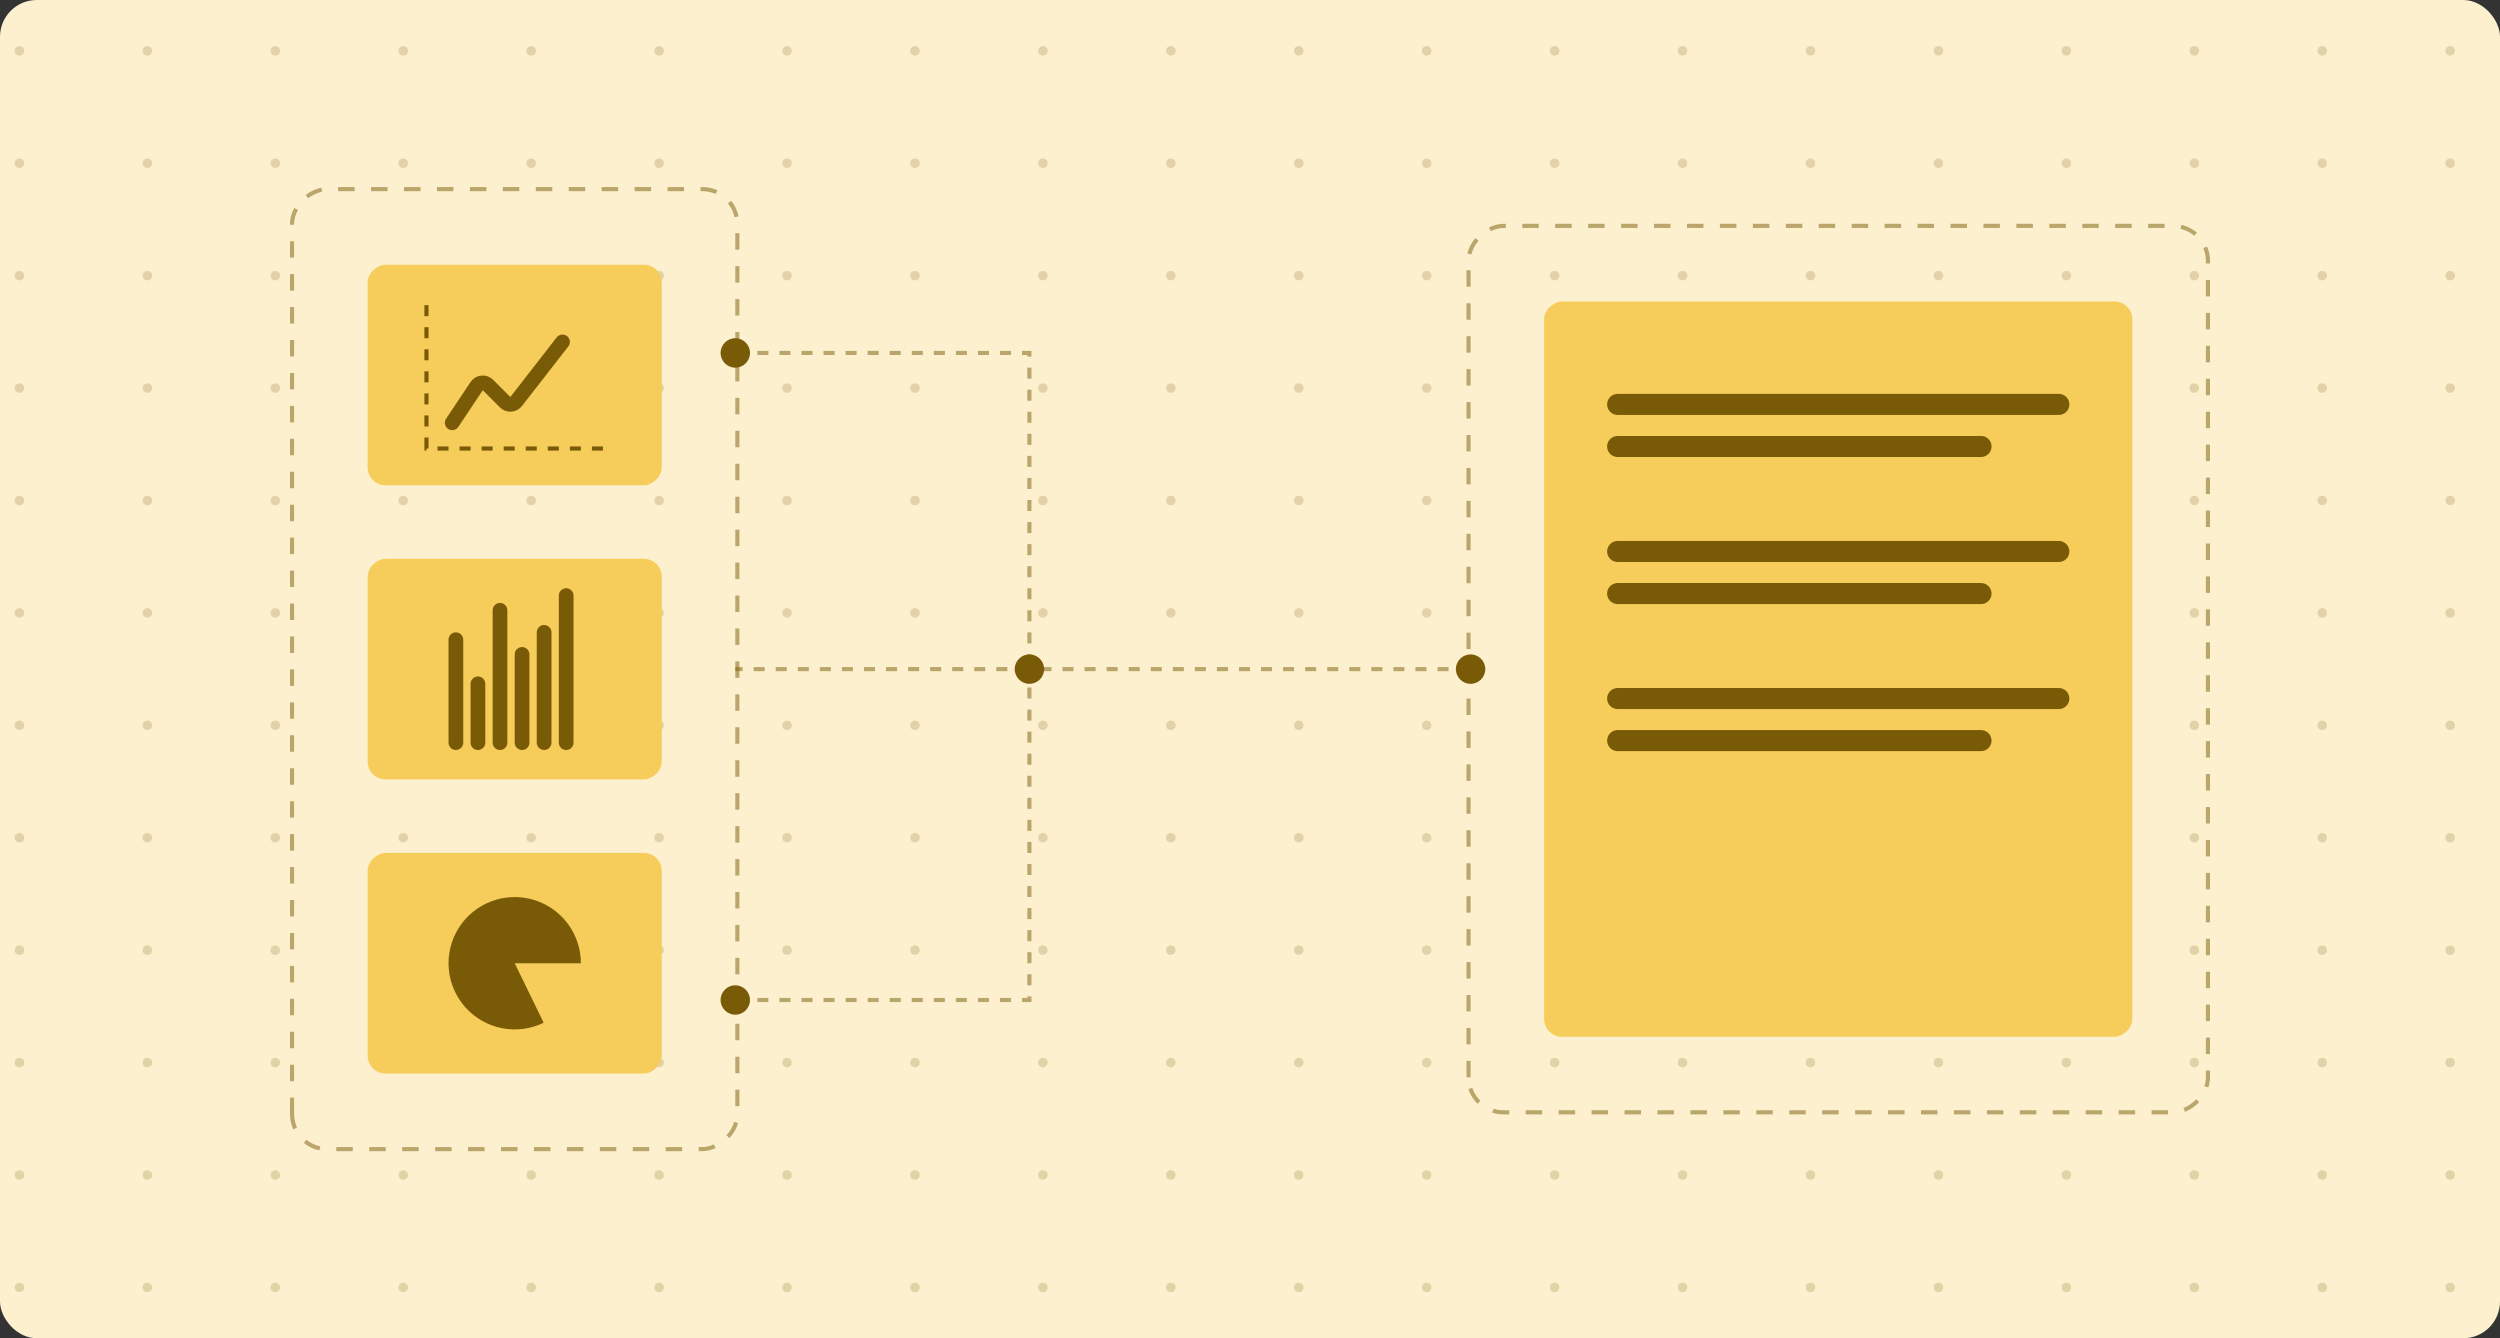 <svg width="340" height="182" viewBox="0 0 340 182" fill="none" xmlns="http://www.w3.org/2000/svg">
<rect x="0" y="0" width="340" height="182" fill="#333333" stroke="none"/>
<rect width="340" height="182" rx="5" fill="#FCF0CF"/>
<g opacity="0.2" clip-path="url(#clip0_3522_12877)">
<circle cx="2.644" cy="6.912" r="0.644" fill="#795A06"/>
<circle cx="20.043" cy="6.912" r="0.644" fill="#795A06"/>
<circle cx="37.441" cy="6.912" r="0.644" fill="#795A06"/>
<circle cx="54.842" cy="6.912" r="0.644" fill="#795A06"/>
<circle cx="72.24" cy="6.912" r="0.644" fill="#795A06"/>
<circle cx="89.638" cy="6.912" r="0.644" fill="#795A06"/>
<circle cx="107.037" cy="6.912" r="0.644" fill="#795A06"/>
<circle cx="124.437" cy="6.912" r="0.644" fill="#795A06"/>
<circle cx="141.836" cy="6.912" r="0.644" fill="#795A06"/>
<circle cx="159.234" cy="6.912" r="0.644" fill="#795A06"/>
<circle cx="176.633" cy="6.912" r="0.644" fill="#795A06"/>
<circle cx="194.033" cy="6.912" r="0.644" fill="#795A06"/>
<circle cx="211.432" cy="6.912" r="0.644" fill="#795A06"/>
<circle cx="228.83" cy="6.912" r="0.644" fill="#795A06"/>
<circle cx="246.228" cy="6.912" r="0.644" fill="#795A06"/>
<circle cx="263.629" cy="6.912" r="0.644" fill="#795A06"/>
<circle cx="281.027" cy="6.912" r="0.644" fill="#795A06"/>
<circle cx="298.426" cy="6.912" r="0.644" fill="#795A06"/>
<circle cx="315.824" cy="6.912" r="0.644" fill="#795A06"/>
<circle cx="333.223" cy="6.912" r="0.644" fill="#795A06"/>
<circle cx="2.644" cy="22.2" r="0.644" fill="#795A06"/>
<circle cx="20.043" cy="22.2" r="0.644" fill="#795A06"/>
<circle cx="37.441" cy="22.2" r="0.644" fill="#795A06"/>
<circle cx="54.842" cy="22.2" r="0.644" fill="#795A06"/>
<circle cx="72.24" cy="22.2" r="0.644" fill="#795A06"/>
<circle cx="89.638" cy="22.2" r="0.644" fill="#795A06"/>
<circle cx="107.037" cy="22.2" r="0.644" fill="#795A06"/>
<circle cx="124.437" cy="22.2" r="0.644" fill="#795A06"/>
<circle cx="141.836" cy="22.2" r="0.644" fill="#795A06"/>
<circle cx="159.234" cy="22.2" r="0.644" fill="#795A06"/>
<circle cx="176.633" cy="22.2" r="0.644" fill="#795A06"/>
<circle cx="194.033" cy="22.2" r="0.644" fill="#795A06"/>
<circle cx="211.432" cy="22.2" r="0.644" fill="#795A06"/>
<circle cx="228.83" cy="22.2" r="0.644" fill="#795A06"/>
<circle cx="246.228" cy="22.2" r="0.644" fill="#795A06"/>
<circle cx="263.629" cy="22.2" r="0.644" fill="#795A06"/>
<circle cx="281.027" cy="22.2" r="0.644" fill="#795A06"/>
<circle cx="298.426" cy="22.2" r="0.644" fill="#795A06"/>
<circle cx="315.824" cy="22.2" r="0.644" fill="#795A06"/>
<circle cx="333.223" cy="22.2" r="0.644" fill="#795A06"/>
<circle cx="2.644" cy="37.489" r="0.644" fill="#795A06"/>
<circle cx="20.043" cy="37.489" r="0.644" fill="#795A06"/>
<circle cx="37.441" cy="37.489" r="0.644" fill="#795A06"/>
<circle cx="54.842" cy="37.489" r="0.644" fill="#795A06"/>
<circle cx="72.24" cy="37.489" r="0.644" fill="#795A06"/>
<circle cx="89.638" cy="37.489" r="0.644" fill="#795A06"/>
<circle cx="107.037" cy="37.489" r="0.644" fill="#795A06"/>
<circle cx="124.437" cy="37.489" r="0.644" fill="#795A06"/>
<circle cx="141.836" cy="37.489" r="0.644" fill="#795A06"/>
<circle cx="159.234" cy="37.489" r="0.644" fill="#795A06"/>
<circle cx="176.633" cy="37.489" r="0.644" fill="#795A06"/>
<circle cx="194.033" cy="37.489" r="0.644" fill="#795A06"/>
<circle cx="211.432" cy="37.489" r="0.644" fill="#795A06"/>
<circle cx="228.83" cy="37.489" r="0.644" fill="#795A06"/>
<circle cx="246.228" cy="37.489" r="0.644" fill="#795A06"/>
<circle cx="263.629" cy="37.489" r="0.644" fill="#795A06"/>
<circle cx="281.027" cy="37.489" r="0.644" fill="#795A06"/>
<circle cx="298.426" cy="37.489" r="0.644" fill="#795A06"/>
<circle cx="315.824" cy="37.489" r="0.644" fill="#795A06"/>
<circle cx="333.223" cy="37.489" r="0.644" fill="#795A06"/>
<circle cx="2.644" cy="52.778" r="0.644" fill="#795A06"/>
<circle cx="20.043" cy="52.778" r="0.644" fill="#795A06"/>
<circle cx="37.441" cy="52.778" r="0.644" fill="#795A06"/>
<circle cx="54.842" cy="52.778" r="0.644" fill="#795A06"/>
<circle cx="72.24" cy="52.778" r="0.644" fill="#795A06"/>
<circle cx="89.638" cy="52.778" r="0.644" fill="#795A06"/>
<circle cx="107.037" cy="52.778" r="0.644" fill="#795A06"/>
<circle cx="124.437" cy="52.778" r="0.644" fill="#795A06"/>
<circle cx="141.836" cy="52.778" r="0.644" fill="#795A06"/>
<circle cx="159.234" cy="52.778" r="0.644" fill="#795A06"/>
<circle cx="176.633" cy="52.778" r="0.644" fill="#795A06"/>
<circle cx="194.033" cy="52.778" r="0.644" fill="#795A06"/>
<circle cx="211.432" cy="52.778" r="0.644" fill="#795A06"/>
<circle cx="228.83" cy="52.778" r="0.644" fill="#795A06"/>
<circle cx="246.228" cy="52.778" r="0.644" fill="#795A06"/>
<circle cx="263.629" cy="52.778" r="0.644" fill="#795A06"/>
<circle cx="281.027" cy="52.778" r="0.644" fill="#795A06"/>
<circle cx="298.426" cy="52.778" r="0.644" fill="#795A06"/>
<circle cx="315.824" cy="52.778" r="0.644" fill="#795A06"/>
<circle cx="333.223" cy="52.778" r="0.644" fill="#795A06"/>
<circle cx="2.644" cy="68.067" r="0.644" fill="#795A06"/>
<circle cx="20.043" cy="68.067" r="0.644" fill="#795A06"/>
<circle cx="37.441" cy="68.067" r="0.644" fill="#795A06"/>
<circle cx="54.842" cy="68.067" r="0.644" fill="#795A06"/>
<circle cx="72.24" cy="68.067" r="0.644" fill="#795A06"/>
<circle cx="89.638" cy="68.067" r="0.644" fill="#795A06"/>
<circle cx="107.037" cy="68.067" r="0.644" fill="#795A06"/>
<circle cx="124.437" cy="68.067" r="0.644" fill="#795A06"/>
<circle cx="141.836" cy="68.067" r="0.644" fill="#795A06"/>
<circle cx="159.234" cy="68.067" r="0.644" fill="#795A06"/>
<circle cx="176.633" cy="68.067" r="0.644" fill="#795A06"/>
<circle cx="194.033" cy="68.067" r="0.644" fill="#795A06"/>
<circle cx="211.432" cy="68.067" r="0.644" fill="#795A06"/>
<circle cx="228.83" cy="68.067" r="0.644" fill="#795A06"/>
<circle cx="246.228" cy="68.067" r="0.644" fill="#795A06"/>
<circle cx="263.629" cy="68.067" r="0.644" fill="#795A06"/>
<circle cx="281.027" cy="68.067" r="0.644" fill="#795A06"/>
<circle cx="298.426" cy="68.067" r="0.644" fill="#795A06"/>
<circle cx="315.824" cy="68.067" r="0.644" fill="#795A06"/>
<circle cx="333.223" cy="68.067" r="0.644" fill="#795A06"/>
<circle cx="2.644" cy="83.355" r="0.644" fill="#795A06"/>
<circle cx="20.043" cy="83.355" r="0.644" fill="#795A06"/>
<circle cx="37.441" cy="83.355" r="0.644" fill="#795A06"/>
<circle cx="54.842" cy="83.355" r="0.644" fill="#795A06"/>
<circle cx="72.24" cy="83.355" r="0.644" fill="#795A06"/>
<circle cx="89.638" cy="83.355" r="0.644" fill="#795A06"/>
<circle cx="107.037" cy="83.355" r="0.644" fill="#795A06"/>
<circle cx="124.437" cy="83.355" r="0.644" fill="#795A06"/>
<circle cx="141.836" cy="83.355" r="0.644" fill="#795A06"/>
<circle cx="159.234" cy="83.355" r="0.644" fill="#795A06"/>
<circle cx="176.633" cy="83.355" r="0.644" fill="#795A06"/>
<circle cx="194.033" cy="83.355" r="0.644" fill="#795A06"/>
<circle cx="211.432" cy="83.355" r="0.644" fill="#795A06"/>
<circle cx="228.83" cy="83.355" r="0.644" fill="#795A06"/>
<circle cx="246.228" cy="83.355" r="0.644" fill="#795A06"/>
<circle cx="263.629" cy="83.355" r="0.644" fill="#795A06"/>
<circle cx="281.027" cy="83.355" r="0.644" fill="#795A06"/>
<circle cx="298.426" cy="83.355" r="0.644" fill="#795A06"/>
<circle cx="315.824" cy="83.355" r="0.644" fill="#795A06"/>
<circle cx="333.223" cy="83.355" r="0.644" fill="#795A06"/>
<circle cx="2.644" cy="98.644" r="0.644" fill="#795A06"/>
<circle cx="20.043" cy="98.644" r="0.644" fill="#795A06"/>
<circle cx="37.441" cy="98.644" r="0.644" fill="#795A06"/>
<circle cx="54.842" cy="98.644" r="0.644" fill="#795A06"/>
<circle cx="72.24" cy="98.644" r="0.644" fill="#795A06"/>
<circle cx="89.638" cy="98.644" r="0.644" fill="#795A06"/>
<circle cx="107.037" cy="98.644" r="0.644" fill="#795A06"/>
<circle cx="124.437" cy="98.644" r="0.644" fill="#795A06"/>
<circle cx="141.836" cy="98.644" r="0.644" fill="#795A06"/>
<circle cx="159.234" cy="98.644" r="0.644" fill="#795A06"/>
<circle cx="176.633" cy="98.644" r="0.644" fill="#795A06"/>
<circle cx="194.033" cy="98.644" r="0.644" fill="#795A06"/>
<circle cx="211.432" cy="98.644" r="0.644" fill="#795A06"/>
<circle cx="228.83" cy="98.644" r="0.644" fill="#795A06"/>
<circle cx="246.228" cy="98.644" r="0.644" fill="#795A06"/>
<circle cx="263.629" cy="98.644" r="0.644" fill="#795A06"/>
<circle cx="281.027" cy="98.644" r="0.644" fill="#795A06"/>
<circle cx="298.426" cy="98.644" r="0.644" fill="#795A06"/>
<circle cx="315.824" cy="98.644" r="0.644" fill="#795A06"/>
<circle cx="333.223" cy="98.644" r="0.644" fill="#795A06"/>
<circle cx="2.644" cy="113.933" r="0.644" fill="#795A06"/>
<circle cx="20.043" cy="113.933" r="0.644" fill="#795A06"/>
<circle cx="37.441" cy="113.933" r="0.644" fill="#795A06"/>
<circle cx="54.842" cy="113.933" r="0.644" fill="#795A06"/>
<circle cx="72.24" cy="113.933" r="0.644" fill="#795A06"/>
<circle cx="89.638" cy="113.933" r="0.644" fill="#795A06"/>
<circle cx="107.037" cy="113.933" r="0.644" fill="#795A06"/>
<circle cx="124.437" cy="113.933" r="0.644" fill="#795A06"/>
<circle cx="141.836" cy="113.933" r="0.644" fill="#795A06"/>
<circle cx="159.234" cy="113.933" r="0.644" fill="#795A06"/>
<circle cx="176.633" cy="113.933" r="0.644" fill="#795A06"/>
<circle cx="194.033" cy="113.933" r="0.644" fill="#795A06"/>
<circle cx="211.432" cy="113.933" r="0.644" fill="#795A06"/>
<circle cx="228.83" cy="113.933" r="0.644" fill="#795A06"/>
<circle cx="246.228" cy="113.933" r="0.644" fill="#795A06"/>
<circle cx="263.629" cy="113.933" r="0.644" fill="#795A06"/>
<circle cx="281.027" cy="113.933" r="0.644" fill="#795A06"/>
<circle cx="298.426" cy="113.933" r="0.644" fill="#795A06"/>
<circle cx="315.824" cy="113.933" r="0.644" fill="#795A06"/>
<circle cx="333.223" cy="113.933" r="0.644" fill="#795A06"/>
<circle cx="2.644" cy="129.222" r="0.644" fill="#795A06"/>
<circle cx="20.043" cy="129.222" r="0.644" fill="#795A06"/>
<circle cx="37.441" cy="129.222" r="0.644" fill="#795A06"/>
<circle cx="54.842" cy="129.222" r="0.644" fill="#795A06"/>
<circle cx="72.24" cy="129.222" r="0.644" fill="#795A06"/>
<circle cx="89.638" cy="129.222" r="0.644" fill="#795A06"/>
<circle cx="107.037" cy="129.222" r="0.644" fill="#795A06"/>
<circle cx="124.437" cy="129.222" r="0.644" fill="#795A06"/>
<circle cx="141.836" cy="129.222" r="0.644" fill="#795A06"/>
<circle cx="159.234" cy="129.222" r="0.644" fill="#795A06"/>
<circle cx="176.633" cy="129.222" r="0.644" fill="#795A06"/>
<circle cx="194.033" cy="129.222" r="0.644" fill="#795A06"/>
<circle cx="211.432" cy="129.222" r="0.644" fill="#795A06"/>
<circle cx="228.83" cy="129.222" r="0.644" fill="#795A06"/>
<circle cx="246.228" cy="129.222" r="0.644" fill="#795A06"/>
<circle cx="263.629" cy="129.222" r="0.644" fill="#795A06"/>
<circle cx="281.027" cy="129.222" r="0.644" fill="#795A06"/>
<circle cx="298.426" cy="129.222" r="0.644" fill="#795A06"/>
<circle cx="315.824" cy="129.222" r="0.644" fill="#795A06"/>
<circle cx="333.223" cy="129.222" r="0.644" fill="#795A06"/>
<circle cx="2.644" cy="144.511" r="0.644" fill="#795A06"/>
<circle cx="20.043" cy="144.511" r="0.644" fill="#795A06"/>
<circle cx="37.441" cy="144.511" r="0.644" fill="#795A06"/>
<circle cx="54.842" cy="144.511" r="0.644" fill="#795A06"/>
<circle cx="72.24" cy="144.511" r="0.644" fill="#795A06"/>
<circle cx="89.638" cy="144.511" r="0.644" fill="#795A06"/>
<circle cx="107.037" cy="144.511" r="0.644" fill="#795A06"/>
<circle cx="124.437" cy="144.511" r="0.644" fill="#795A06"/>
<circle cx="141.836" cy="144.511" r="0.644" fill="#795A06"/>
<circle cx="159.234" cy="144.511" r="0.644" fill="#795A06"/>
<circle cx="176.633" cy="144.511" r="0.644" fill="#795A06"/>
<circle cx="194.033" cy="144.511" r="0.644" fill="#795A06"/>
<circle cx="211.432" cy="144.511" r="0.644" fill="#795A06"/>
<circle cx="228.83" cy="144.511" r="0.644" fill="#795A06"/>
<circle cx="246.228" cy="144.511" r="0.644" fill="#795A06"/>
<circle cx="263.629" cy="144.511" r="0.644" fill="#795A06"/>
<circle cx="281.027" cy="144.511" r="0.644" fill="#795A06"/>
<circle cx="298.426" cy="144.511" r="0.644" fill="#795A06"/>
<circle cx="315.824" cy="144.511" r="0.644" fill="#795A06"/>
<circle cx="333.223" cy="144.511" r="0.644" fill="#795A06"/>
<circle cx="2.644" cy="159.8" r="0.644" fill="#795A06"/>
<circle cx="20.043" cy="159.8" r="0.644" fill="#795A06"/>
<circle cx="37.441" cy="159.8" r="0.644" fill="#795A06"/>
<circle cx="54.842" cy="159.8" r="0.644" fill="#795A06"/>
<circle cx="72.24" cy="159.8" r="0.644" fill="#795A06"/>
<circle cx="89.638" cy="159.8" r="0.644" fill="#795A06"/>
<circle cx="107.037" cy="159.8" r="0.644" fill="#795A06"/>
<circle cx="124.437" cy="159.8" r="0.644" fill="#795A06"/>
<circle cx="141.836" cy="159.8" r="0.644" fill="#795A06"/>
<circle cx="159.234" cy="159.8" r="0.644" fill="#795A06"/>
<circle cx="176.633" cy="159.8" r="0.644" fill="#795A06"/>
<circle cx="194.033" cy="159.8" r="0.644" fill="#795A06"/>
<circle cx="211.432" cy="159.8" r="0.644" fill="#795A06"/>
<circle cx="228.83" cy="159.8" r="0.644" fill="#795A06"/>
<circle cx="246.228" cy="159.8" r="0.644" fill="#795A06"/>
<circle cx="263.629" cy="159.8" r="0.644" fill="#795A06"/>
<circle cx="281.027" cy="159.8" r="0.644" fill="#795A06"/>
<circle cx="298.426" cy="159.8" r="0.644" fill="#795A06"/>
<circle cx="315.824" cy="159.8" r="0.644" fill="#795A06"/>
<circle cx="333.223" cy="159.8" r="0.644" fill="#795A06"/>
<circle cx="2.644" cy="175.089" r="0.644" fill="#795A06"/>
<circle cx="20.043" cy="175.089" r="0.644" fill="#795A06"/>
<circle cx="37.441" cy="175.089" r="0.644" fill="#795A06"/>
<circle cx="54.842" cy="175.089" r="0.644" fill="#795A06"/>
<circle cx="72.24" cy="175.089" r="0.644" fill="#795A06"/>
<circle cx="89.638" cy="175.089" r="0.644" fill="#795A06"/>
<circle cx="107.037" cy="175.089" r="0.644" fill="#795A06"/>
<circle cx="124.437" cy="175.089" r="0.644" fill="#795A06"/>
<circle cx="141.836" cy="175.089" r="0.644" fill="#795A06"/>
<circle cx="159.234" cy="175.089" r="0.644" fill="#795A06"/>
<circle cx="176.633" cy="175.089" r="0.644" fill="#795A06"/>
<circle cx="194.033" cy="175.089" r="0.644" fill="#795A06"/>
<circle cx="211.432" cy="175.089" r="0.644" fill="#795A06"/>
<circle cx="228.83" cy="175.089" r="0.644" fill="#795A06"/>
<circle cx="246.228" cy="175.089" r="0.644" fill="#795A06"/>
<circle cx="263.629" cy="175.089" r="0.644" fill="#795A06"/>
<circle cx="281.027" cy="175.089" r="0.644" fill="#795A06"/>
<circle cx="298.426" cy="175.089" r="0.644" fill="#795A06"/>
<circle cx="315.824" cy="175.089" r="0.644" fill="#795A06"/>
<circle cx="333.223" cy="175.089" r="0.644" fill="#795A06"/>
</g>
<rect x="39.72" y="156.28" width="130.56" height="60.56" rx="4.76" transform="rotate(-90 39.72 156.28)" stroke="#795A06" stroke-opacity="0.5" stroke-width="0.56" stroke-dasharray="2.24 2.24"/>
<rect x="50" y="146" width="30" height="40" rx="2.432" transform="rotate(-90 50 146)" fill="#F6CC5A"/>
<rect x="50" y="106" width="30" height="40" rx="2.432" transform="rotate(-90 50 106)" fill="#F6CC5A"/>
<rect x="50" y="66" width="30" height="40" rx="2.432" transform="rotate(-90 50 66)" fill="#F6CC5A"/>
<rect x="199.72" y="151.28" width="120.56" height="100.56" rx="4.76" transform="rotate(-90 199.72 151.28)" stroke="#795A06" stroke-opacity="0.5" stroke-width="0.56" stroke-dasharray="2.24 2.24"/>
<rect x="210" y="141" width="100" height="80" rx="2.432" transform="rotate(-90 210 141)" fill="#F6CC5A"/>
<path d="M200 91L100 91" stroke="#795A06" stroke-opacity="0.5" stroke-width="0.56" stroke-dasharray="1.5 1.5"/>
<circle cx="200" cy="91" r="2" transform="rotate(-180 200 91)" fill="#795A06"/>
<path d="M100 136L140 136L140 91" stroke="#795A06" stroke-opacity="0.5" stroke-width="0.56" stroke-dasharray="1.5 1.5"/>
<path d="M100 48L140 48L140 91" stroke="#795A06" stroke-opacity="0.5" stroke-width="0.56" stroke-dasharray="1.5 1.5"/>
<circle cx="140" cy="91" r="2" transform="rotate(-180 140 91)" fill="#795A06"/>
<circle cx="100" cy="48" r="2" transform="rotate(-180 100 48)" fill="#795A06"/>
<circle cx="100" cy="136" r="2" transform="rotate(-180 100 136)" fill="#795A06"/>
<path d="M79 131C79 129.046 78.364 127.145 77.188 125.584C76.012 124.024 74.36 122.888 72.482 122.349C70.604 121.81 68.601 121.897 66.777 122.597C64.952 123.297 63.405 124.572 62.369 126.228C61.333 127.885 60.864 129.834 61.034 131.781C61.203 133.728 62.002 135.566 63.309 137.019C64.616 138.472 66.36 139.46 68.278 139.834C70.196 140.208 72.184 139.947 73.94 139.092L70 131H79Z" fill="#795A06"/>
<path d="M220 55H280" stroke="#795A06" stroke-width="2.86" stroke-linecap="round"/>
<path d="M220 60.722H269.418" stroke="#795A06" stroke-width="2.86" stroke-linecap="round"/>
<path d="M220 75H280" stroke="#795A06" stroke-width="2.86" stroke-linecap="round"/>
<path d="M220 80.722H269.418" stroke="#795A06" stroke-width="2.86" stroke-linecap="round"/>
<path d="M220 95H280" stroke="#795A06" stroke-width="2.86" stroke-linecap="round"/>
<path d="M220 100.722H269.418" stroke="#795A06" stroke-width="2.86" stroke-linecap="round"/>
<path d="M62 101V94V87" stroke="#795A06" stroke-width="2" stroke-linecap="round"/>
<path d="M65 101V93" stroke="#795A06" stroke-width="2" stroke-linecap="round"/>
<path d="M68 101V83" stroke="#795A06" stroke-width="2" stroke-linecap="round"/>
<path d="M71 101V89" stroke="#795A06" stroke-width="2" stroke-linecap="round"/>
<path d="M74 101V86" stroke="#795A06" stroke-width="2" stroke-linecap="round"/>
<path d="M77 101V81" stroke="#795A06" stroke-width="2" stroke-linecap="round"/>
<path d="M82 61L58 61L58 41" stroke="#795A06" stroke-width="0.56" stroke-dasharray="1.5 1.5"/>
<path d="M76.5 46.5L70.195 54.606C69.826 55.081 69.124 55.124 68.699 54.699L66.362 52.362C65.916 51.916 65.173 51.99 64.823 52.515L61.5 57.5" stroke="#795A06" stroke-width="2" stroke-linecap="round"/>
<defs>
<clipPath id="clip0_3522_12877">
<rect width="336" height="182" fill="white" transform="translate(2)"/>
</clipPath>
</defs>
</svg>
